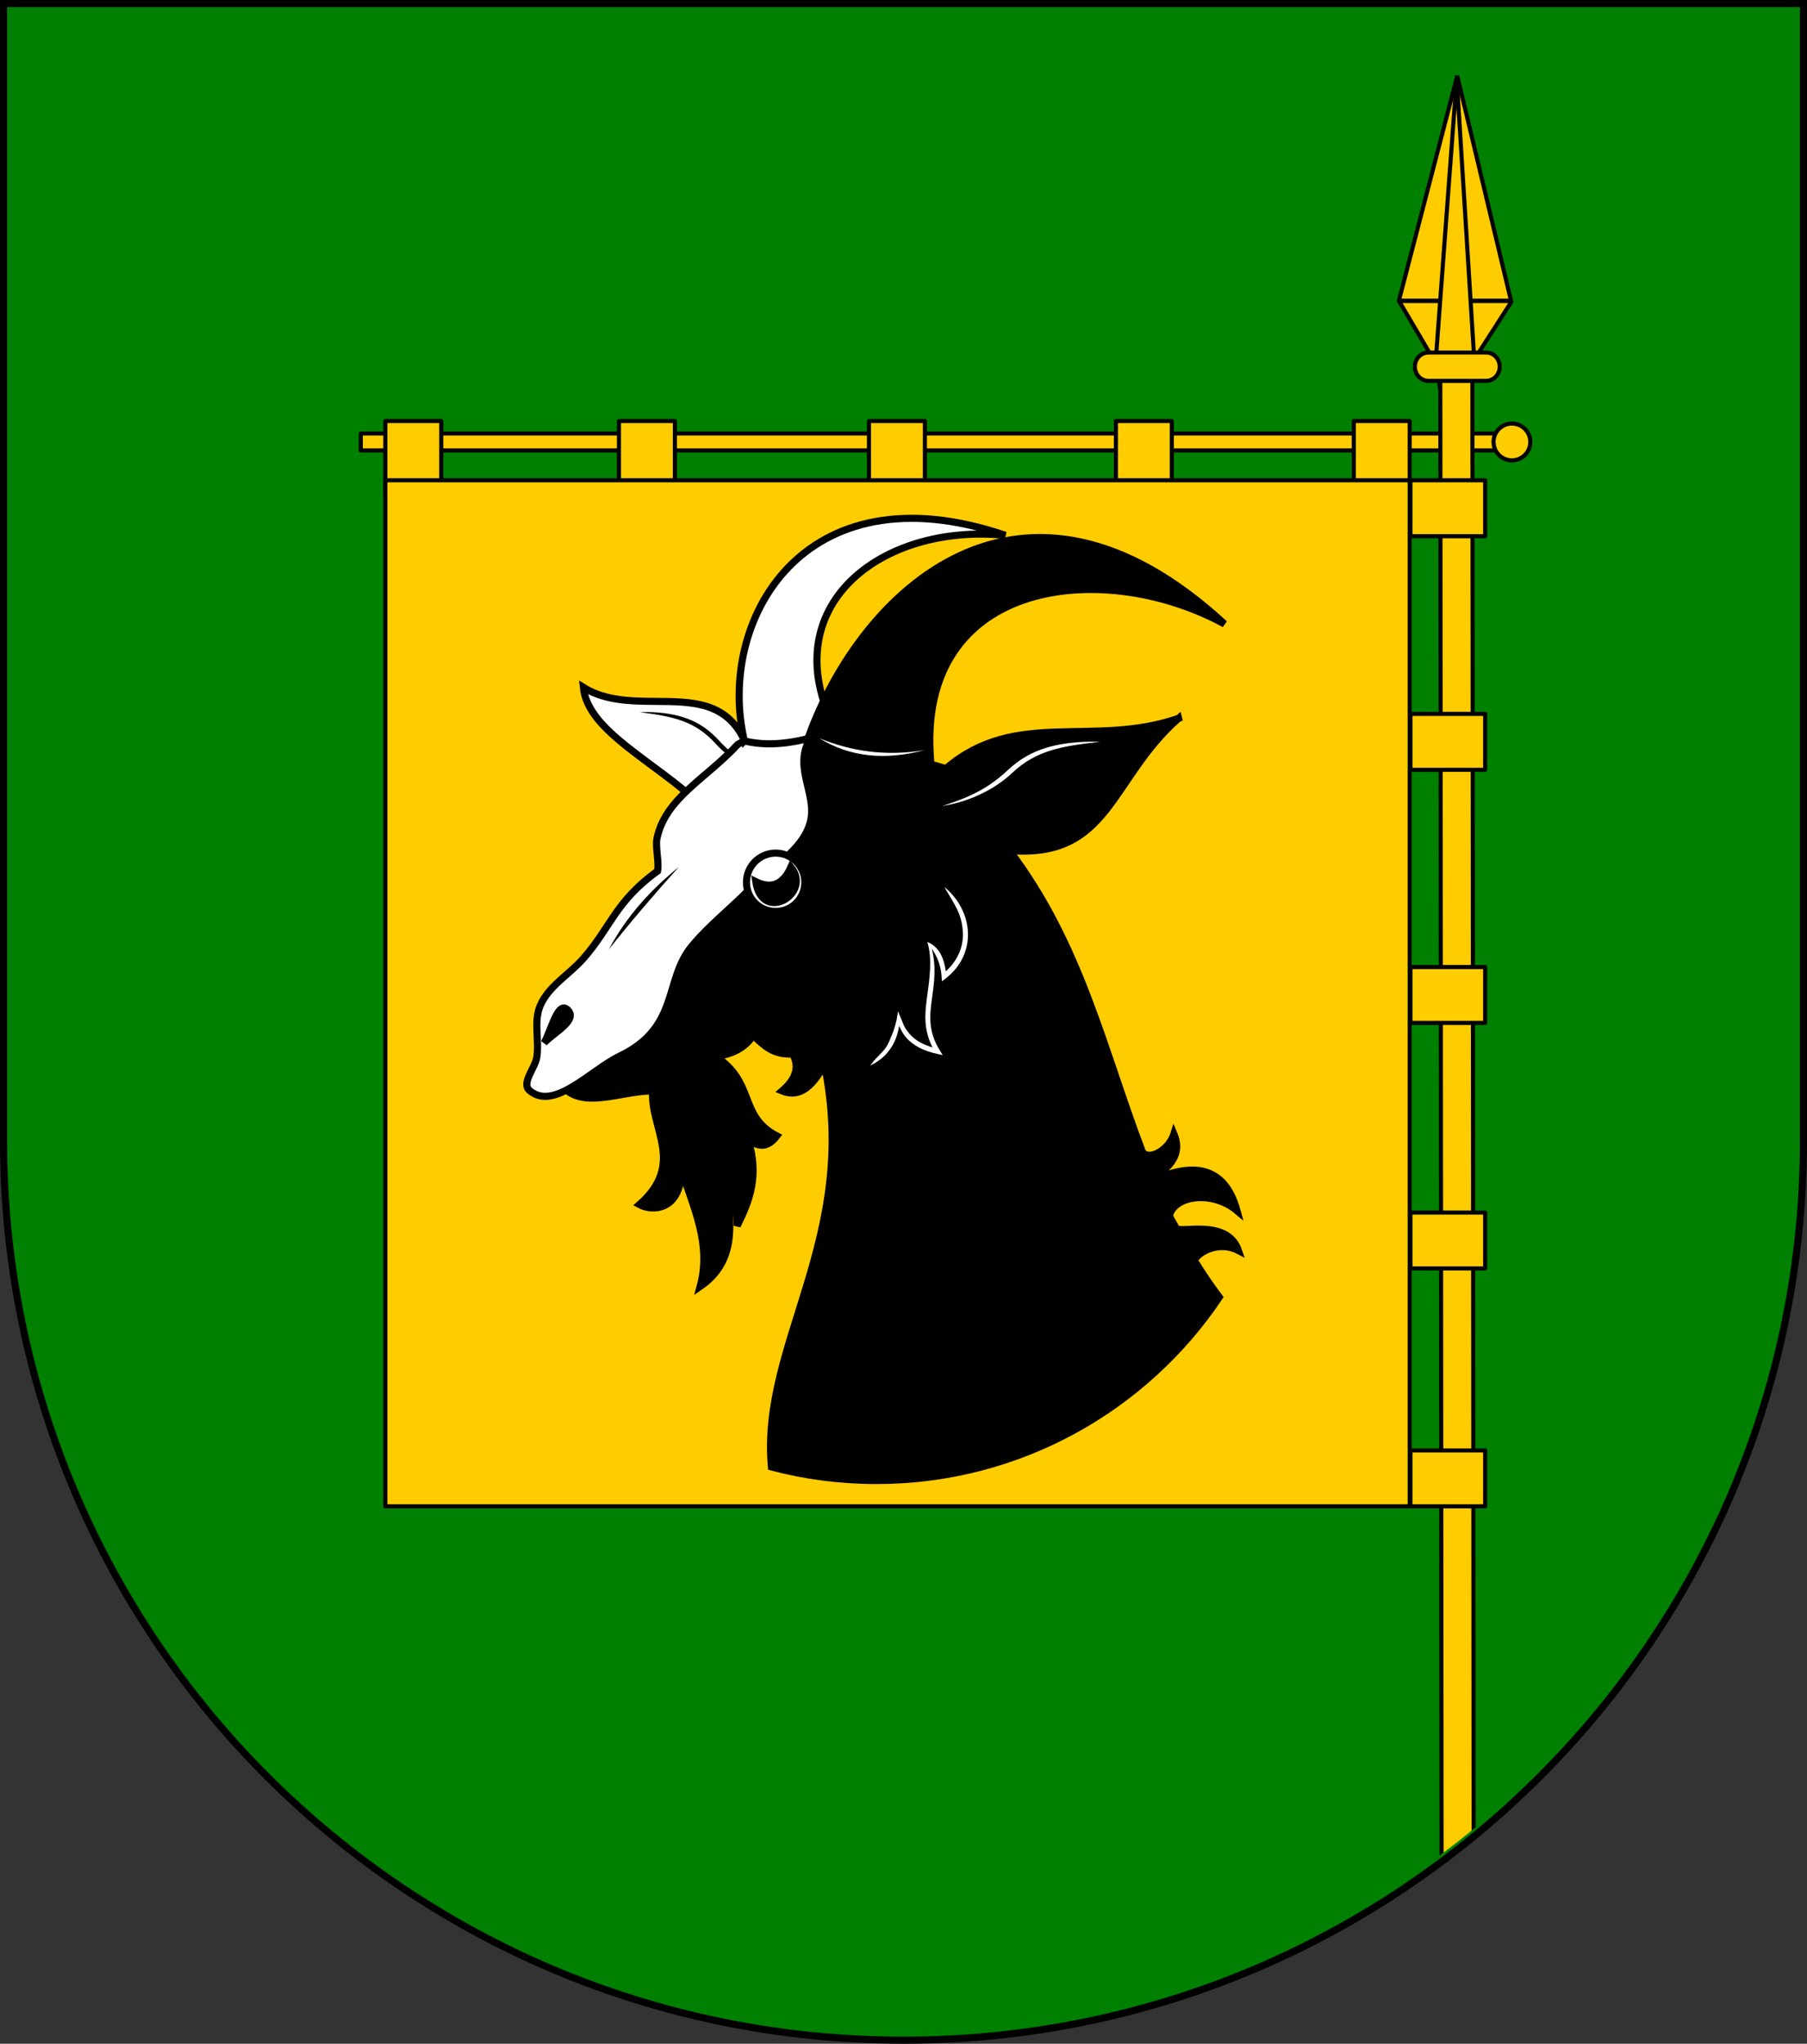 <?xml version="1.0" encoding="UTF-8" standalone="no"?>
<!-- Created with Inkscape (http://www.inkscape.org/) -->

<svg
   xmlns:dc="http://purl.org/dc/elements/1.1/"
   xmlns:cc="http://creativecommons.org/ns#"
   xmlns:rdf="http://www.w3.org/1999/02/22-rdf-syntax-ns#"
   xmlns:svg="http://www.w3.org/2000/svg"
   xmlns="http://www.w3.org/2000/svg"
   xmlns:sodipodi="http://sodipodi.sourceforge.net/DTD/sodipodi-0.dtd"
   xmlns:inkscape="http://www.inkscape.org/namespaces/inkscape"
   version="1.2"
   width="763"
   height="863"
   id="svg2"
   inkscape:version="0.91 r13725"
   sodipodi:docname="test Ina11.svg">
  <rect width="100%" height="100%" fill="#333333" stroke="none"/>
  <sodipodi:namedview
     pagecolor="#ffffff"
     bordercolor="#666666"
     borderopacity="1"
     objecttolerance="10"
     gridtolerance="10"
     guidetolerance="10"
     inkscape:pageopacity="0"
     inkscape:pageshadow="2"
     inkscape:window-width="1600"
     inkscape:window-height="837"
     id="namedview107"
     showgrid="false"
     inkscape:zoom="0.70710678"
     inkscape:cx="221.57982"
     inkscape:cy="403.49065"
     inkscape:window-x="-8"
     inkscape:window-y="-8"
     inkscape:window-maximized="1"
     inkscape:current-layer="svg2" />
  <defs
     id="defs4">
    <inkscape:perspective
       sodipodi:type="inkscape:persp3d"
       inkscape:vp_x="0 : 431.5 : 1"
       inkscape:vp_y="0 : 1000 : 0"
       inkscape:vp_z="763.00006 : 431.5 : 1"
       inkscape:persp3d-origin="381.50003 : 287.66667 : 1"
       id="perspective111" />
    <filter
       color-interpolation-filters="sRGB"
       id="filter3021-3">
      <feGaussianBlur
         stdDeviation="6"
         in="SourceAlpha"
         result="result0"
         id="feGaussianBlur3023-4" />
      <feSpecularLighting
         in="result0"
         result="result1"
         lighting-color="#ffffff"
         surfaceScale="10"
         specularConstant="1"
         specularExponent="25"
         id="feSpecularLighting3025-4">
        <feDistantLight
           elevation="45"
           azimuth="235"
           id="feDistantLight3027-6" />
      </feSpecularLighting>
      <feComposite
         in2="result1"
         operator="arithmetic"
         k1="0"
         k2="1"
         k3="1"
         k4="0"
         in="SourceGraphic"
         result="result4"
         id="feComposite3029-0" />
      <feComposite
         in2="SourceAlpha"
         operator="in"
         in="result4"
         result="result2"
         id="feComposite3031-6" />
    </filter>
    <filter
       color-interpolation-filters="sRGB"
       id="filter3021">
      <feGaussianBlur
         stdDeviation="6"
         in="SourceAlpha"
         result="result0"
         id="feGaussianBlur3023" />
      <feSpecularLighting
         in="result0"
         result="result1"
         lighting-color="#ffffff"
         surfaceScale="10"
         specularConstant="1"
         specularExponent="25"
         id="feSpecularLighting3025">
        <feDistantLight
           elevation="45"
           azimuth="235"
           id="feDistantLight3027" />
      </feSpecularLighting>
      <feComposite
         in2="result1"
         operator="arithmetic"
         k1="0"
         k2="1"
         k3="1"
         k4="0"
         in="SourceGraphic"
         result="result4"
         id="feComposite3029" />
      <feComposite
         in2="SourceAlpha"
         operator="in"
         in="result4"
         result="result2"
         id="feComposite3031" />
    </filter>
    <filter
       color-interpolation-filters="sRGB"
       id="filter2820-0">
      <feGaussianBlur
         stdDeviation="6"
         in="SourceAlpha"
         result="result0"
         id="feGaussianBlur2822-9" />
      <feSpecularLighting
         in="result0"
         result="result1"
         lighting-color="#ffffff"
         surfaceScale="10"
         specularConstant="1"
         specularExponent="25"
         id="feSpecularLighting2824-00">
        <feDistantLight
           elevation="45"
           azimuth="235"
           id="feDistantLight2826-61" />
      </feSpecularLighting>
      <feComposite
         in2="result1"
         operator="arithmetic"
         k1="0"
         k2="1"
         k3="1"
         k4="0"
         in="SourceGraphic"
         result="result4"
         id="feComposite2828-3" />
      <feComposite
         in2="SourceAlpha"
         operator="in"
         in="result4"
         result="result2"
         id="feComposite2830-8" />
    </filter>
    <filter
       color-interpolation-filters="sRGB"
       id="filter2820-8">
      <feGaussianBlur
         stdDeviation="6"
         in="SourceAlpha"
         result="result0"
         id="feGaussianBlur2822-65" />
      <feSpecularLighting
         in="result0"
         result="result1"
         lighting-color="#ffffff"
         surfaceScale="10"
         specularConstant="1"
         specularExponent="25"
         id="feSpecularLighting2824-0">
        <feDistantLight
           elevation="45"
           azimuth="235"
           id="feDistantLight2826-28" />
      </feSpecularLighting>
      <feComposite
         in2="result1"
         operator="arithmetic"
         k1="0"
         k2="1"
         k3="1"
         k4="0"
         in="SourceGraphic"
         result="result4"
         id="feComposite2828-60" />
      <feComposite
         in2="SourceAlpha"
         operator="in"
         in="result4"
         result="result2"
         id="feComposite2830-24" />
    </filter>
    <filter
       color-interpolation-filters="sRGB"
       id="filter2820-3">
      <feGaussianBlur
         stdDeviation="6"
         in="SourceAlpha"
         result="result0"
         id="feGaussianBlur2822-8" />
      <feSpecularLighting
         in="result0"
         result="result1"
         lighting-color="#ffffff"
         surfaceScale="10"
         specularConstant="1"
         specularExponent="25"
         id="feSpecularLighting2824-74">
        <feDistantLight
           elevation="45"
           azimuth="235"
           id="feDistantLight2826-2" />
      </feSpecularLighting>
      <feComposite
         in2="result1"
         operator="arithmetic"
         k1="0"
         k2="1"
         k3="1"
         k4="0"
         in="SourceGraphic"
         result="result4"
         id="feComposite2828-7" />
      <feComposite
         in2="SourceAlpha"
         operator="in"
         in="result4"
         result="result2"
         id="feComposite2830-79" />
    </filter>
    <filter
       color-interpolation-filters="sRGB"
       id="filter2820-9">
      <feGaussianBlur
         stdDeviation="6"
         in="SourceAlpha"
         result="result0"
         id="feGaussianBlur2822-5" />
      <feSpecularLighting
         in="result0"
         result="result1"
         lighting-color="#ffffff"
         surfaceScale="10"
         specularConstant="1"
         specularExponent="25"
         id="feSpecularLighting2824-43">
        <feDistantLight
           elevation="45"
           azimuth="235"
           id="feDistantLight2826-1" />
      </feSpecularLighting>
      <feComposite
         in2="result1"
         operator="arithmetic"
         k1="0"
         k2="1"
         k3="1"
         k4="0"
         in="SourceGraphic"
         result="result4"
         id="feComposite2828-2" />
      <feComposite
         in2="SourceAlpha"
         operator="in"
         in="result4"
         result="result2"
         id="feComposite2830-3" />
    </filter>
    <filter
       color-interpolation-filters="sRGB"
       id="filter2820-21">
      <feGaussianBlur
         stdDeviation="6"
         in="SourceAlpha"
         result="result0"
         id="feGaussianBlur2822-6" />
      <feSpecularLighting
         in="result0"
         result="result1"
         lighting-color="#ffffff"
         surfaceScale="10"
         specularConstant="1"
         specularExponent="25"
         id="feSpecularLighting2824-8">
        <feDistantLight
           elevation="45"
           azimuth="235"
           id="feDistantLight2826-57" />
      </feSpecularLighting>
      <feComposite
         in2="result1"
         operator="arithmetic"
         k1="0"
         k2="1"
         k3="1"
         k4="0"
         in="SourceGraphic"
         result="result4"
         id="feComposite2828-6" />
      <feComposite
         in2="SourceAlpha"
         operator="in"
         in="result4"
         result="result2"
         id="feComposite2830-1" />
    </filter>
    <filter
       color-interpolation-filters="sRGB"
       id="filter2820-5">
      <feGaussianBlur
         stdDeviation="6"
         in="SourceAlpha"
         result="result0"
         id="feGaussianBlur2822-2" />
      <feSpecularLighting
         in="result0"
         result="result1"
         lighting-color="#ffffff"
         surfaceScale="10"
         specularConstant="1"
         specularExponent="25"
         id="feSpecularLighting2824-7">
        <feDistantLight
           elevation="45"
           azimuth="235"
           id="feDistantLight2826-6" />
      </feSpecularLighting>
      <feComposite
         in2="result1"
         operator="arithmetic"
         k1="0"
         k2="1"
         k3="1"
         k4="0"
         in="SourceGraphic"
         result="result4"
         id="feComposite2828-14" />
      <feComposite
         in2="SourceAlpha"
         operator="in"
         in="result4"
         result="result2"
         id="feComposite2830-2" />
    </filter>
    <filter
       color-interpolation-filters="sRGB"
       id="filter2820-2">
      <feGaussianBlur
         stdDeviation="6"
         in="SourceAlpha"
         result="result0"
         id="feGaussianBlur2822-4" />
      <feSpecularLighting
         in="result0"
         result="result1"
         lighting-color="#ffffff"
         surfaceScale="10"
         specularConstant="1"
         specularExponent="25"
         id="feSpecularLighting2824-5">
        <feDistantLight
           elevation="45"
           azimuth="235"
           id="feDistantLight2826-5" />
      </feSpecularLighting>
      <feComposite
         in2="result1"
         operator="arithmetic"
         k1="0"
         k2="1"
         k3="1"
         k4="0"
         in="SourceGraphic"
         result="result4"
         id="feComposite2828-1" />
      <feComposite
         in2="SourceAlpha"
         operator="in"
         in="result4"
         result="result2"
         id="feComposite2830-7" />
    </filter>
    <filter
       color-interpolation-filters="sRGB"
       id="filter2820-1">
      <feGaussianBlur
         stdDeviation="6"
         in="SourceAlpha"
         result="result0"
         id="feGaussianBlur2822-7" />
      <feSpecularLighting
         in="result0"
         result="result1"
         lighting-color="#ffffff"
         surfaceScale="10"
         specularConstant="1"
         specularExponent="25"
         id="feSpecularLighting2824-4">
        <feDistantLight
           elevation="45"
           azimuth="235"
           id="feDistantLight2826-0" />
      </feSpecularLighting>
      <feComposite
         in2="result1"
         operator="arithmetic"
         k1="0"
         k2="1"
         k3="1"
         k4="0"
         in="SourceGraphic"
         result="result4"
         id="feComposite2828-9" />
      <feComposite
         in2="SourceAlpha"
         operator="in"
         in="result4"
         result="result2"
         id="feComposite2830-4" />
    </filter>
    <filter
       color-interpolation-filters="sRGB"
       id="filter2820">
      <feGaussianBlur
         stdDeviation="6"
         in="SourceAlpha"
         result="result0"
         id="feGaussianBlur2822" />
      <feSpecularLighting
         in="result0"
         result="result1"
         lighting-color="#ffffff"
         surfaceScale="10"
         specularConstant="1"
         specularExponent="25"
         id="feSpecularLighting2824">
        <feDistantLight
           elevation="45"
           azimuth="235"
           id="feDistantLight2826" />
      </feSpecularLighting>
      <feComposite
         in2="result1"
         operator="arithmetic"
         k1="0"
         k2="1"
         k3="1"
         k4="0"
         in="SourceGraphic"
         result="result4"
         id="feComposite2828" />
      <feComposite
         in2="SourceAlpha"
         operator="in"
         in="result4"
         result="result2"
         id="feComposite2830" />
    </filter>
    <filter
       color-interpolation-filters="sRGB"
       id="filter3075">
      <feGaussianBlur
         stdDeviation="6"
         in="SourceAlpha"
         result="result0"
         id="feGaussianBlur3077" />
      <feSpecularLighting
         in="result0"
         result="result1"
         lighting-color="#ffffff"
         surfaceScale="10"
         specularConstant="1"
         specularExponent="25"
         id="feSpecularLighting3079">
        <feDistantLight
           elevation="45"
           azimuth="235"
           id="feDistantLight3081" />
      </feSpecularLighting>
      <feComposite
         in2="result1"
         operator="arithmetic"
         k1="0"
         k2="1"
         k3="1"
         k4="0"
         in="SourceGraphic"
         result="result4"
         id="feComposite3083" />
      <feComposite
         in2="SourceAlpha"
         operator="in"
         in="result4"
         result="result2"
         id="feComposite3085" />
    </filter>
    <filter
       color-interpolation-filters="sRGB"
       id="filter3091">
      <feGaussianBlur
         stdDeviation="6"
         in="SourceAlpha"
         result="result0"
         id="feGaussianBlur3093" />
      <feSpecularLighting
         in="result0"
         result="result1"
         lighting-color="#ffffff"
         surfaceScale="10"
         specularConstant="1"
         specularExponent="25"
         id="feSpecularLighting3095">
        <feDistantLight
           elevation="45"
           azimuth="235"
           id="feDistantLight3097" />
      </feSpecularLighting>
      <feComposite
         in2="result1"
         operator="arithmetic"
         k1="0"
         k2="1"
         k3="1"
         k4="0"
         in="SourceGraphic"
         result="result4"
         id="feComposite3099" />
      <feComposite
         in2="SourceAlpha"
         operator="in"
         in="result4"
         result="result2"
         id="feComposite3101" />
    </filter>
    <clipPath
       clipPathUnits="userSpaceOnUse"
       id="clipPath2449">
      <path
         id="path2451"
         class="fil3 str11"
         d="m -59.393,272.844 c 0,112.442 91.153,203.595 203.595,203.595 112.441,6.1e-4 203.594,-91.152 203.595,-203.594 l -6.9e-4,-285.065 -407.189,0 z"
         style="display:inline;fill:none;fill-opacity:1;stroke:#000000;stroke-width:0.871;stroke-opacity:1"
         inkscape:connector-curvature="0" />
    </clipPath>
  </defs>
  <path
     style="fill:#008000;fill-opacity:1;stroke:#000000;stroke-width:3;stroke-miterlimit:4;stroke-opacity:1;stroke-dasharray:none"
     id="path2850-1"
     d="m 1.5,1.5 0,480 c 0,209.868 170.132,380 380,380 209.868,0 380,-170.132 380,-380 l 0,-480 -760,0 z" />
  <g
     style="display:inline;fill:#ffcc00"
     id="g1813"
     transform="matrix(1.724,0,0,1.724,150.655,30.823)"
     clip-path="url(#clipPath2449)">
    <g
       transform="translate(0,316.833)"
       id="layer2-7"
       inkscape:label="Suportes Bandeira"
       style="display:inline;opacity:1;fill:#ffcc00">
      <g
         transform="translate(60.325,-217.488)"
         id="g5125"
         style="display:inline;opacity:1;fill:#ffcc00;fill-opacity:1;stroke:#000000;stroke-width:1;stroke-miterlimit:4;stroke-dasharray:none;stroke-opacity:1">
        <g
           id="g5047"
           style="display:inline;opacity:1;fill:#ffcc00;fill-opacity:1;stroke:#000000;stroke-width:1;stroke-miterlimit:4;stroke-dasharray:none;stroke-opacity:1">
          <g
             style="display:inline;opacity:1;fill:#ffcc00;fill-opacity:1;stroke:#000000;stroke-width:1;stroke-miterlimit:4;stroke-dasharray:none;stroke-opacity:1"
             id="g4711">
            <g
               id="g4686"
               style="display:inline;opacity:1;fill:#ffcc00;fill-opacity:1;stroke:#000000;stroke-width:1;stroke-miterlimit:4;stroke-dasharray:none;stroke-opacity:1">
              <rect
                 style="display:inline;opacity:1;fill:#ffcc00;fill-opacity:1;stroke:#000000;stroke-width:1;stroke-linecap:butt;stroke-linejoin:round;stroke-miterlimit:4;stroke-dasharray:none;stroke-opacity:1;paint-order:normal"
                 id="rect4497"
                 width="281.97"
                 height="4.158"
                 x="-59.342"
                 y="-11.051" />
              <rect
                 style="display:inline;opacity:1;fill:#ffcc00;fill-opacity:1;stroke:#000000;stroke-width:1;stroke-linecap:butt;stroke-linejoin:round;stroke-miterlimit:4;stroke-dasharray:none;stroke-opacity:1;paint-order:normal"
                 id="rect4501-19-8-0"
                 width="13.697"
                 height="18.291"
                 x="-197.559"
                 y="-14.104"
                 transform="scale(-1,1)" />
              <rect
                 style="display:inline;opacity:1;fill:#ffcc00;fill-opacity:1;stroke:#000000;stroke-width:1;stroke-linecap:butt;stroke-linejoin:round;stroke-miterlimit:4;stroke-dasharray:none;stroke-opacity:1;paint-order:normal"
                 id="rect4501-19-8-0-6"
                 width="13.697"
                 height="18.291"
                 x="-139.291"
                 y="-14.104"
                 transform="scale(-1,1)" />
              <rect
                 style="display:inline;opacity:1;fill:#ffcc00;fill-opacity:1;stroke:#000000;stroke-width:1;stroke-linecap:butt;stroke-linejoin:round;stroke-miterlimit:4;stroke-dasharray:none;stroke-opacity:1;paint-order:normal"
                 id="rect4501-19-8-0-6-5"
                 width="13.697"
                 height="18.291"
                 x="-78.815"
                 y="-14.104"
                 transform="scale(-1,1)" />
              <rect
                 style="display:inline;opacity:1;fill:#ffcc00;fill-opacity:1;stroke:#000000;stroke-width:1;stroke-linecap:butt;stroke-linejoin:round;stroke-miterlimit:4;stroke-dasharray:none;stroke-opacity:1;paint-order:normal"
                 id="rect4501-19-8-0-6-5-4"
                 width="13.697"
                 height="18.291"
                 x="-17.583"
                 y="-14.104"
                 transform="scale(-1,1)" />
              <rect
                 style="display:inline;opacity:1;fill:#ffcc00;fill-opacity:1;stroke:#000000;stroke-width:1;stroke-linecap:butt;stroke-linejoin:round;stroke-miterlimit:4;stroke-dasharray:none;stroke-opacity:1;paint-order:normal"
                 id="rect4501-19-8-0-6-5-4-1"
                 width="13.697"
                 height="18.291"
                 x="39.638"
                 y="-14.104"
                 transform="scale(-1,1)" />
            </g>
            <ellipse
               ry="4.504"
               rx="4.504"
               cy="-8.972"
               cx="222.592"
               id="path4499"
               style="display:inline;opacity:1;fill:#ffcc00;fill-opacity:1;stroke:#000000;stroke-width:1;stroke-linecap:butt;stroke-linejoin:round;stroke-miterlimit:4;stroke-dasharray:none;stroke-opacity:1;paint-order:normal" />
          </g>
          <g
             id="g5022"
             style="opacity:1;fill:#ffcc00;fill-opacity:1;stroke:#000000;stroke-width:1;stroke-miterlimit:4;stroke-dasharray:none;stroke-opacity:1">
            <g
               transform="translate(-0.372,0)"
               id="g5007"
               style="opacity:1;fill:#ffcc00;fill-opacity:1;stroke:#000000;stroke-width:1;stroke-miterlimit:4;stroke-dasharray:none;stroke-opacity:1">
              <g
                 style="display:inline;opacity:1;fill:#ffcc00;fill-opacity:1;stroke:#000000;stroke-width:1;stroke-miterlimit:4;stroke-dasharray:none;stroke-opacity:1"
                 id="g4876"
                 transform="translate(0.372,0)">
                <path
                   style="display:inline;opacity:1;fill:#ffcc00;fill-opacity:1;stroke:#000000;stroke-width:1;stroke-linecap:butt;stroke-linejoin:miter;stroke-miterlimit:4;stroke-dasharray:none;stroke-opacity:1"
                   id="path68611-1"
                   d="m 204.185,-27.787 -9.278,-15.783 14.295,-55.055 13.237,55.354 -9.861,15.335"
                   inkscape:connector-curvature="0" />
                <rect
                   inkscape:transform-center-y="3.4701898"
                   inkscape:transform-center-x="2.4277837"
                   transform="scale(1,-1)"
                   y="43.488"
                   x="195.083"
                   height="0.092"
                   width="27.182"
                   id="rect4856-0"
                   style="display:inline;opacity:1;fill:#ffcc00;fill-opacity:1;stroke:#000000;stroke-width:1;stroke-linecap:butt;stroke-linejoin:round;stroke-miterlimit:4;stroke-dasharray:none;stroke-opacity:1;paint-order:normal" />
              </g>
              <path
                 inkscape:connector-curvature="0"
                 d="m 207.44,-8.994 -3.135,-19.853 5.134,-69.18 4.347,69.598 -3.455,19.26"
                 id="path68611-1-7"
                 style="display:inline;opacity:1;fill:#ffcc00;fill-opacity:1;stroke:#000000;stroke-width:1;stroke-linecap:butt;stroke-linejoin:miter;stroke-miterlimit:4;stroke-dasharray:none;stroke-opacity:1" />
            </g>
            <g
               transform="translate(-4.5046814e-6,0)"
               style="opacity:1;fill:#ffcc00;fill-opacity:1;stroke:#000000;stroke-width:1;stroke-miterlimit:4;stroke-dasharray:none;stroke-opacity:1"
               id="g4788">
              <rect
                 style="opacity:1;fill:#ffcc00;fill-opacity:1;stroke:#000000;stroke-width:1;stroke-linecap:butt;stroke-linejoin:round;stroke-miterlimit:4;stroke-dasharray:none;stroke-opacity:1;paint-order:normal"
                 id="rect4723"
                 width="7.858"
                 height="541.505"
                 x="205.075"
                 y="-27.222"
                 transform="matrix(1,-0.003,8.5110907e-4,1,0,0)" />
              <rect
                 style="display:inline;opacity:1;fill:#ffcc00;fill-opacity:1;stroke:#000000;stroke-width:1;stroke-linecap:butt;stroke-linejoin:round;stroke-miterlimit:4;stroke-dasharray:none;stroke-opacity:1;paint-order:normal"
                 id="rect4501-19-8-1"
                 width="13.697"
                 height="18.291"
                 x="0.417"
                 y="197.744"
                 transform="matrix(0,1,1,0,0,0)" />
              <rect
                 style="display:inline;opacity:1;fill:#ffcc00;fill-opacity:1;stroke:#000000;stroke-width:1;stroke-linecap:butt;stroke-linejoin:round;stroke-miterlimit:4;stroke-dasharray:none;stroke-opacity:1;paint-order:normal"
                 id="rect4501-19-8-1-1"
                 width="13.697"
                 height="18.291"
                 x="57.627"
                 y="197.744"
                 transform="matrix(0,1,1,0,0,0)" />
              <rect
                 style="display:inline;opacity:1;fill:#ffcc00;fill-opacity:1;stroke:#000000;stroke-width:1;stroke-linecap:butt;stroke-linejoin:round;stroke-miterlimit:4;stroke-dasharray:none;stroke-opacity:1;paint-order:normal"
                 id="rect4501-19-8-1-0"
                 width="13.697"
                 height="18.291"
                 x="119.633"
                 y="197.744"
                 transform="matrix(0,1,1,0,0,0)" />
              <rect
                 style="display:inline;opacity:1;fill:#ffcc00;fill-opacity:1;stroke:#000000;stroke-width:1;stroke-linecap:butt;stroke-linejoin:round;stroke-miterlimit:4;stroke-dasharray:none;stroke-opacity:1;paint-order:normal"
                 id="rect4501-19-8-1-4"
                 width="13.697"
                 height="18.291"
                 x="179.764"
                 y="197.744"
                 transform="matrix(0,1,1,0,0,0)" />
              <rect
                 style="display:inline;opacity:1;fill:#ffcc00;fill-opacity:1;stroke:#000000;stroke-width:1;stroke-linecap:butt;stroke-linejoin:round;stroke-miterlimit:4;stroke-dasharray:none;stroke-opacity:1;paint-order:normal"
                 id="rect4501-19-8-1-18"
                 width="13.697"
                 height="18.291"
                 x="238.029"
                 y="197.744"
                 transform="matrix(0,1,1,0,0,0)" />
              <path
                 id="rect12019-8-3-5-7"
                 d="m 202.15,-30.879 14.121,0 c 1.846,0 3.332,1.548 3.332,3.471 0,1.923 -1.486,3.471 -3.332,3.471 l -14.121,0 c -1.846,0 -3.332,-1.548 -3.332,-3.471 0,-1.923 1.486,-3.471 3.332,-3.471 z"
                 style="display:inline;opacity:1;fill:#ffcc00;fill-opacity:1;stroke:#000000;stroke-width:1;stroke-linecap:square;stroke-linejoin:round;stroke-miterlimit:4;stroke-dasharray:none;stroke-opacity:1"
                 inkscape:connector-curvature="0"
                 inkscape:transform-center-x="-173.32824"
                 inkscape:transform-center-y="157.66317" />
            </g>
          </g>
        </g>
        <rect
           y="0.417"
           x="-53.335"
           height="251.309"
           width="250.894"
           id="rect5073"
           style="display:inline;opacity:1;fill:#ffcc00;fill-opacity:1;stroke:#000000;stroke-width:1;stroke-linecap:butt;stroke-linejoin:round;stroke-miterlimit:4;stroke-dasharray:none;stroke-opacity:1;paint-order:normal" />
      </g>
    </g>
  </g>
  <path
     style="fill:#000000;stroke:#000000;stroke-width:3;stroke-linecap:butt;stroke-linejoin:miter;stroke-opacity:1;stroke-miterlimit:4;stroke-dasharray:none"
     d="m 497.64,303.326 c -36.14,12.485 -68.823,-4.091 -98.203,21.215 l -65.851,-18.988 -97.1,151.792 c 8.148,12.078 25.627,3.185 39.078,3.33 -1.05,15.938 14.063,30.722 -5.579,47.988 4.758,2.628 17.241,3.395 17.841,-14.489 4.975,15.86 12.699,31.116 7.807,49.09 19.829,-13.696 10.887,-36.679 7.829,-58.022 3.676,11.217 7.733,22.576 7.807,32.352 5.224,-10.408 9.517,-21.278 4.455,-36.829 4.458,4.022 8.572,3.836 12.284,-1.103 -16.257,-8.507 -8.835,-22.262 -25.67,-33.477 6.493,-1.049 12.118,-3.42 15.636,-8.932 4.364,3.82 8.074,8.287 16.738,7.807 2.858,5.208 1.625,10.406 -4.477,15.614 7.667,3.138 13.169,-2.409 17.863,-11.159 15.108,73.409 -27.103,117.403 -22.362,169.942 14.156,3.727 29.026,5.712 44.349,5.712 60.298,0 113.48,-30.726 144.757,-77.407 -3.829,-5.093 -7.322,-10.269 -10.537,-15.513 1.67,-3.774 10.549,-8.403 18.626,-4.19 -4.747,-13.805 -25.034,-6.971 -26.308,-9.421 -1.344,-2.587 -1.595,-2.585 -2.84,-5.197 1.855,-8.616 18.047,-10.996 28.543,-2.198 -8.085,-29.432 -34.605,-11.529 -35.604,-13.923 5.65,-3.353 12.962,-8.941 8.963,-18.473 -2.381,7.558 -12.141,12.097 -13.708,6.524 -16.155,-42.591 -25.818,-86.832 -55.768,-126.252 42.414,3.612 42.442,-30.362 71.43,-55.795 z"
     id="path3029"
     inkscape:connector-curvature="0"
     sodipodi:nodetypes="ccccccccccccccccccscccsccccccc" />
  <path
     style="color:#000000;font-style:normal;font-variant:normal;font-weight:normal;font-stretch:normal;font-size:medium;line-height:normal;font-family:Sans;-inkscape-font-specification:Sans;text-indent:0;text-align:start;text-decoration:none;text-decoration-line:none;letter-spacing:normal;word-spacing:normal;text-transform:none;direction:ltr;block-progression:tb;writing-mode:lr-tb;baseline-shift:baseline;text-anchor:start;display:inline;overflow:visible;visibility:visible;fill:#ffffff;fill-opacity:1;stroke:none;stroke-width:3;marker:none;enable-background:accumulate;stroke-miterlimit:4;stroke-dasharray:none"
     d="m 398.754,374.536 c 4.394,7.714 7.318,11.016 7.829,19.164 0.268,5.903 -2.039,11.762 -7.211,16.452 -0.82,-5.634 -2.773,-10.352 -7.819,-12.405 2.205,6.962 0.935,15.702 -0.098,23.189 -0.943,6.829 -1.6,13.661 2.294,21.348 -4.118,-1.22 -7.426,-3.077 -9.703,-5.734 -2.668,-3.113 -2.319,-3.811 -4.867,-9.484 -0.589,4.322 -1.383,7.3 -3.204,11.446 -2.368,6.113 -4.793,6.135 -8.513,11.446 5.005,-2.395 8.444,-6.035 10.453,-10.608 0.834,-1.899 1.387,-3.983 1.764,-6.175 0.721,1.755 1.601,3.389 2.779,4.763 3.083,3.598 7.602,5.837 13.166,7.057 l 2.426,0.551 -1.301,-2.139 c -4.962,-8.085 -4.204,-14.738 -3.176,-22.186 0.847,-6.14 1.842,-12.785 -0.132,-20.642 2.494,3.579 3.876,7.496 4.146,11.821 l 0.132,1.985 1.588,-1.213 c 6.771,-5.252 9.716,-12.466 9.395,-19.561 -0.322,-7.096 -3.875,-14.086 -9.946,-19.076 z"
     id="path3031"
     inkscape:connector-curvature="0"
     sodipodi:nodetypes="ccccscscccscscccsccccscc" />
  <path
     style="color:#000000;font-style:normal;font-variant:normal;font-weight:normal;font-stretch:normal;font-size:medium;line-height:normal;font-family:Sans;-inkscape-font-specification:Sans;text-indent:0;text-align:start;text-decoration:none;text-decoration-line:none;letter-spacing:normal;word-spacing:normal;text-transform:none;direction:ltr;block-progression:tb;writing-mode:lr-tb;baseline-shift:baseline;text-anchor:start;display:inline;overflow:visible;visibility:visible;fill:#ffffff;fill-opacity:1;stroke:none;stroke-width:3;marker:none;enable-background:accumulate;stroke-miterlimit:4;stroke-dasharray:none"
     d="m 457.878,313.25 c -14.688,0.676 -24.042,4.323 -31.867,11.534 -5.707,5.259 -12.391,10.761 -28.14,15.503 9.592,-1.262 21.474,-6.27 29.353,-13.761 10.291,-9.784 21.339,-11.518 37.292,-13.276 -2.331,-0.107 -4.54,-0.097 -6.638,0 z"
     id="path3033"
     inkscape:connector-curvature="0"
     sodipodi:nodetypes="sscscs" />
  <path
     style="fill:#ffffff;stroke:#000000;stroke-width:3;stroke-linecap:butt;stroke-linejoin:miter;stroke-miterlimit:4;stroke-dasharray:none;stroke-opacity:1"
     d="m 317.717,322.994 c -9.344,-42.492 -46.812,-17.329 -71.41,-32.765 1.872,18.606 29.962,31.013 50.127,50.127 z"
     id="path3035"
     inkscape:connector-curvature="0"
     sodipodi:nodetypes="cccc" />
  <path
     style="color:#000000;font-style:normal;font-variant:normal;font-weight:normal;font-stretch:normal;font-size:medium;line-height:normal;font-family:Sans;-inkscape-font-specification:Sans;text-indent:0;text-align:start;text-decoration:none;text-decoration-line:none;letter-spacing:normal;word-spacing:normal;text-transform:none;direction:ltr;block-progression:tb;writing-mode:lr-tb;baseline-shift:baseline;text-anchor:start;display:inline;overflow:visible;visibility:visible;fill:#000000;fill-opacity:1;stroke:none;stroke-width:3;marker:none;enable-background:accumulate;stroke-miterlimit:4;stroke-dasharray:none"
     d="m 275.858,300.746 c 12.597,0.676 20.62,4.323 27.331,11.534 4.895,5.259 10.627,10.761 24.135,15.503 -8.227,-1.262 -18.417,-6.27 -25.175,-13.761 -8.826,-9.784 -18.302,-11.518 -31.984,-13.276 1.999,-0.107 3.894,-0.097 5.693,0 z"
     id="path3033-4"
     inkscape:connector-curvature="0"
     sodipodi:nodetypes="sscscs" />
  <path
     style="fill:#ffffff;stroke:#000000;stroke-width:3;stroke-linecap:butt;stroke-linejoin:miter;stroke-miterlimit:4;stroke-dasharray:none;stroke-opacity:1"
     d="m 316.877,375.081 c -8.086,8.433 -17.529,15.598 -24.924,24.644 -11.651,14.252 -4.988,34.097 -30.244,46.207 -12.256,5.876 -27.77,23.411 -38.086,14.562 -3.696,-3.171 2.407,-9.459 3.08,-14.282 0.995,-7.134 -1.425,-14.938 1.4,-21.563 3.525,-8.265 12.275,-13.13 18.203,-19.883 11.669,-13.294 13.543,-24.115 31.365,-36.965 0.703,-3.443 -1.001,-10.283 -0.28,-13.722 3.585,-17.104 20.488,-25.049 34.165,-39.766 12.063,-6.695 24.463,-10.976 32.24,-4.842 -10.551,13.148 1.739,25.289 -1.715,37.887 -3.303,12.045 -16.559,18.71 -25.204,27.724 z"
     id="path3037"
     inkscape:connector-curvature="0"
     sodipodi:nodetypes="ssssssscsccss" />
  <path
     style="fill:#000000;stroke:#000000;stroke-width:3;stroke-linecap:butt;stroke-linejoin:miter;stroke-opacity:1;stroke-miterlimit:4;stroke-dasharray:none"
     d="m 229.784,440.331 c 4.47,-4.574 14.047,-9.442 10.081,-13.722 -4.214,-4.549 -6.89,7.88 -10.081,13.722 z"
     id="path3039"
     inkscape:connector-curvature="0"
     sodipodi:nodetypes="csc" />
  <circle
     r="12.322"
     cy="372.561"
     cx="327.518"
     style="opacity:1;fill:#ffffff;fill-opacity:1;stroke:#000000;stroke-width:3;stroke-linecap:round;stroke-miterlimit:4;stroke-dasharray:none;stroke-dashoffset:0;stroke-opacity:1"
     id="path3041" />
  <path
     style="fill:#000000;stroke:#000000;stroke-width:3;stroke-linecap:butt;stroke-linejoin:miter;stroke-opacity:1;stroke-miterlimit:4;stroke-dasharray:none"
     d="m 319.117,372.281 c 2.687,17.843 24.041,4.961 14.842,-6.161 -3.149,7.089 -7.96,9.524 -14.842,6.161 z"
     id="path3043"
     inkscape:connector-curvature="0"
     sodipodi:nodetypes="ccc" />
  <path
     style="fill:#ffffff;stroke:#000000;stroke-width:3;stroke-linecap:butt;stroke-linejoin:miter;stroke-miterlimit:4;stroke-dasharray:none;stroke-opacity:1"
     d="m 314.314,312.861 c -11.94,-50.382 24.556,-115.925 110.197,-86.809 -52.63,-5.315 -98.385,30.103 -71.732,82.128 -14.871,5.659 -27.748,7.329 -38.465,4.681 z"
     id="path3047"
     inkscape:connector-curvature="0"
     sodipodi:nodetypes="cccc" />
  <path
     style="fill:#000000;stroke:#000000;stroke-width:3;stroke-linecap:butt;stroke-linejoin:miter;stroke-opacity:1;stroke-miterlimit:4;stroke-dasharray:none"
     d="M 341.343,311.299 C 363.523,249.714 431.274,184.287 517.035,263.478 464.571,234.946 384.104,244.762 393.323,324.814 Z"
     id="path3045"
     inkscape:connector-curvature="0"
     sodipodi:nodetypes="cccc" />
  <path
     style="fill:#ffffff;stroke:none;stroke-width:3;stroke-miterlimit:4;stroke-dasharray:none"
     d="m 345.863,311.699 c 13.668,5.615 28.395,7.786 44.64,5.022 -16.611,4.385 -31.381,3.112 -44.64,-5.022 z"
     id="path3862"
     inkscape:connector-curvature="0"
     sodipodi:nodetypes="ccc" />
  <path
     style="fill:#000000;stroke:none;stroke-width:3;stroke-linecap:butt;stroke-linejoin:miter;stroke-opacity:1;stroke-miterlimit:4;stroke-dasharray:none"
     d="m 257.077,400.906 c 7.721,-14.448 18.04,-25.43 29.563,-34.808 -10.473,11.603 -20.362,23.206 -29.563,34.808 z"
     id="path3864"
     inkscape:connector-curvature="0"
     sodipodi:nodetypes="ccc" />
</svg>
